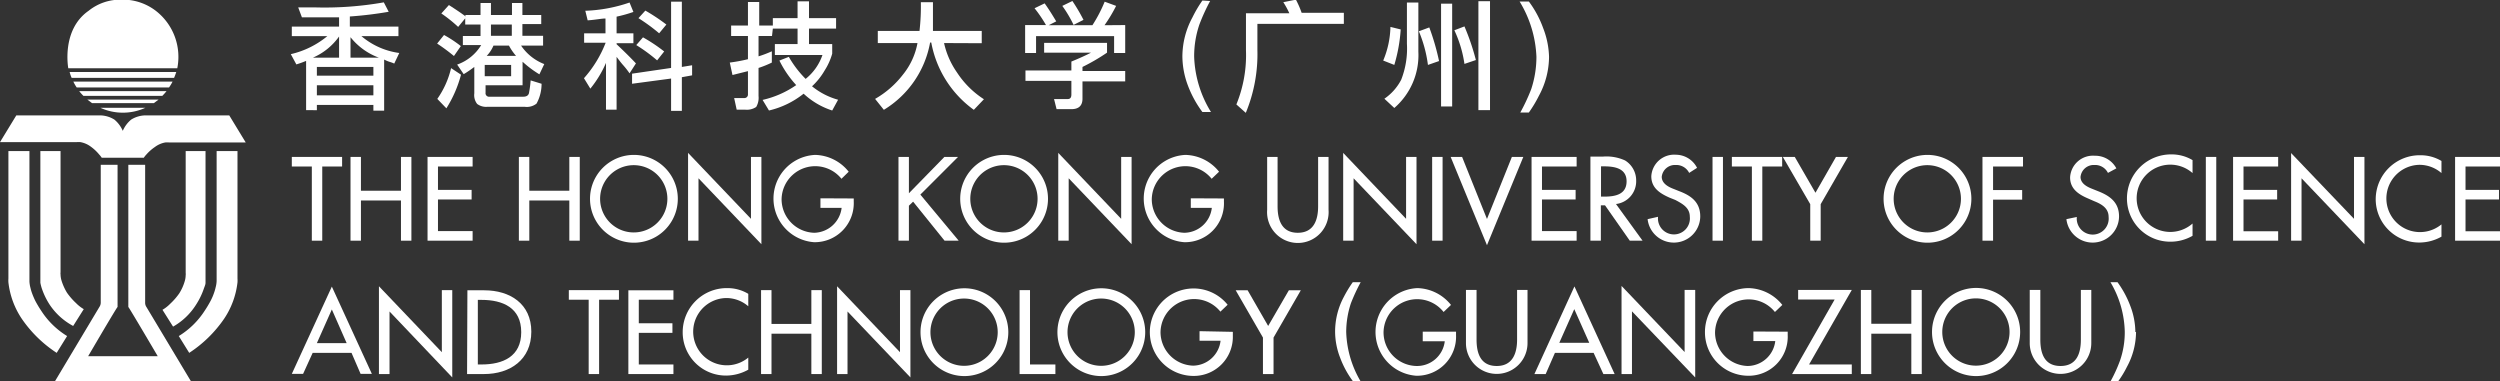 <svg id="图层_1" data-name="图层 1" xmlns="http://www.w3.org/2000/svg" viewBox="0 0 148.64 22.68"><rect x="0" y="0" width="148.64" height="22.68" fill="#333333" stroke="none"/><defs><style>.cls-1{fill:#fff;}.cls-2{fill:#fff;}</style></defs><path class="cls-1" d="M11.46,22.7,8.81,18.28A.46.46,0,0,1,8.73,18V9.82h-1v8.45c.08.09,1.75,2.93,1.75,2.93H5.34S7,18.36,7.09,18.27V9.82h-1V18a.46.46,0,0,1-.08.27L3.36,22.7Z" transform="translate(-0.1 -0.02)"/><path class="cls-1" d="M10.64,4.08A3.46,3.46,0,0,0,9.36.66,3.22,3.22,0,0,0,7.29,0,3,3,0,0,0,5.37.66C3.73,1.8,4.16,4.08,4.16,4.08Z" transform="translate(-0.1 -0.02)"/><path class="cls-1" d="M4.36,4.65h6.09a3.62,3.62,0,0,0,.13-.35H4.24a2.06,2.06,0,0,0,.12.35" transform="translate(-0.1 -0.02)"/><path class="cls-1" d="M10.36,4.87H4.46a2.43,2.43,0,0,0,.2.35h5.49a2.5,2.5,0,0,0,.21-.35" transform="translate(-0.1 -0.02)"/><path class="cls-1" d="M5.06,5.72H9.75A3.33,3.33,0,0,0,10,5.44H4.81a3.33,3.33,0,0,0,.25.28" transform="translate(-0.1 -0.02)"/><path class="cls-1" d="M5.57,6.15H9.25l.28-.21H5.29l.28.21" transform="translate(-0.1 -0.02)"/><path class="cls-1" d="M6.07,6.43a3.22,3.22,0,0,0,2.67,0Z" transform="translate(-0.1 -0.02)"/><path class="cls-2" d="M13.73,6.88h-5a1.66,1.66,0,0,0-.83.25,1.78,1.78,0,0,0-.5.67h0a1.78,1.78,0,0,0-.5-.67,1.66,1.66,0,0,0-.83-.25h-5L.1,8.47H4.66a1.19,1.19,0,0,1,.22,0,1.45,1.45,0,0,1,.62.27A2.65,2.65,0,0,1,6,9.21a1.3,1.3,0,0,1,.15.19h2.5a1.3,1.3,0,0,1,.15-.19,2.65,2.65,0,0,1,.51-.45,1.45,1.45,0,0,1,.62-.27,1.19,1.19,0,0,1,.22,0h4.56Z" transform="translate(-0.1 -0.02)"/><path class="cls-2" d="M.6,9v7.58a1.62,1.62,0,0,0,0,.23,4.85,4.85,0,0,0,.8,2.17A7.44,7.44,0,0,0,3.47,21l.62-1a4.81,4.81,0,0,1-1.53-1.49,6.79,6.79,0,0,1-.36-.6A4.8,4.8,0,0,1,2,17.44a2.54,2.54,0,0,1-.09-.31,1.76,1.76,0,0,1-.06-.38c0-.05,0-.23,0-.23V9Z" transform="translate(-0.1 -0.02)"/><path class="cls-2" d="M2.5,9v7.62s0,.09,0,.13,0,.06,0,.08a2.4,2.4,0,0,0,.1.38,4.24,4.24,0,0,0,.45.92A3.86,3.86,0,0,0,4.45,19.4l.63-1a2.13,2.13,0,0,1-.46-.36,3.81,3.81,0,0,1-.54-.62,3.22,3.22,0,0,1-.32-.71,1.31,1.31,0,0,1-.06-.38.31.31,0,0,1,0-.11V9Z" transform="translate(-0.1 -0.02)"/><path class="cls-2" d="M14.22,9v7.58a1.62,1.62,0,0,1,0,.23,4.85,4.85,0,0,1-.8,2.17A7.44,7.44,0,0,1,11.35,21l-.62-1a4.81,4.81,0,0,0,1.53-1.49,6.79,6.79,0,0,0,.36-.6,3.28,3.28,0,0,0,.21-.49,2.54,2.54,0,0,0,.09-.31,1.76,1.76,0,0,0,.06-.38c0-.05,0-.23,0-.23V9Z" transform="translate(-0.1 -0.02)"/><path class="cls-2" d="M12.32,9v7.62s0,.09,0,.13v.08c0,.12-.06.23-.11.38a4.24,4.24,0,0,1-.45.92,3.86,3.86,0,0,1-1.37,1.31l-.63-1a2.13,2.13,0,0,0,.46-.36,3.81,3.81,0,0,0,.54-.62,2.81,2.81,0,0,0,.32-.71,1.31,1.31,0,0,0,.06-.38.31.31,0,0,0,0-.11V9Z" transform="translate(-0.1 -0.02)"/><path class="cls-2" d="M18.69,21l-.57,1.25h-.67l2.38-5.19,2.38,5.19h-.67L21,21Zm1.14-2.58-.89,2h1.77Z" transform="translate(-0.1 -0.02)"/><polygon class="cls-2" points="22.53 17.02 26.27 20.94 26.27 17.25 26.89 17.25 26.89 22.44 23.16 18.52 23.16 22.24 22.53 22.24 22.53 17.02"/><path class="cls-2" d="M27.89,17.28h1c1.53,0,2.8.8,2.8,2.46s-1.25,2.52-2.82,2.52h-1Zm.62,4.41h.22c1.27,0,2.36-.47,2.36-1.92S30,17.85,28.73,17.85h-.22Z" transform="translate(-0.1 -0.02)"/><polygon class="cls-2" points="35.62 22.24 35 22.24 35 17.82 33.82 17.82 33.82 17.25 36.8 17.25 36.8 17.82 35.62 17.82 35.62 22.24"/><polygon class="cls-2" points="37.36 17.26 40.04 17.26 40.04 17.82 37.98 17.82 37.98 19.22 39.98 19.22 39.98 19.79 37.98 19.79 37.98 21.67 40.04 21.67 40.04 22.24 37.36 22.24 37.36 17.26"/><path class="cls-2" d="M44.59,18.23a2,2,0,0,0-1.31-.49,2,2,0,1,0,1.31,3.54V22a2.73,2.73,0,0,1-1.31.35,2.57,2.57,0,0,1-2.59-2.57,2.62,2.62,0,0,1,2.65-2.63,2.4,2.4,0,0,1,1.25.34Z" transform="translate(-0.1 -0.02)"/><polygon class="cls-2" points="48.24 19.26 48.24 17.25 48.86 17.25 48.86 22.24 48.24 22.24 48.24 19.84 45.87 19.84 45.87 22.24 45.25 22.24 45.25 17.25 45.87 17.25 45.87 19.26 48.24 19.26"/><polygon class="cls-2" points="49.77 17.02 53.51 20.94 53.51 17.25 54.13 17.25 54.13 22.44 50.39 18.52 50.39 22.24 49.77 22.24 49.77 17.02"/><path class="cls-2" d="M60.05,19.77a2.61,2.61,0,0,1-5.22,0,2.61,2.61,0,0,1,5.22,0m-.63,0a2,2,0,1,0-4,0,2,2,0,1,0,4,0" transform="translate(-0.1 -0.02)"/><polygon class="cls-2" points="61.24 21.67 62.75 21.67 62.75 22.24 60.62 22.24 60.62 17.25 61.24 17.25 61.24 21.67"/><path class="cls-2" d="M68.19,19.77a2.61,2.61,0,0,1-5.22,0,2.61,2.61,0,0,1,5.22,0m-.62,0a2,2,0,1,0-4,0,2,2,0,1,0,4,0" transform="translate(-0.1 -0.02)"/><path class="cls-2" d="M73.4,19.75V20A2.32,2.32,0,0,1,71,22.37a2.6,2.6,0,1,1,2.09-4.23l-.43.41a2,2,0,0,0-3.56,1.21,2,2,0,0,0,1.94,2,1.67,1.67,0,0,0,1.63-1.48H71.42v-.57Z" transform="translate(-0.1 -0.02)"/><polygon class="cls-2" points="73.47 17.26 74.18 17.26 75.4 19.38 76.63 17.26 77.34 17.26 75.72 20.07 75.72 22.24 75.09 22.24 75.09 20.07 73.47 17.26"/><path class="cls-2" d="M86.67,19.74v.2a2.32,2.32,0,0,1-2.37,2.42,2.61,2.61,0,0,1,.07-5.21,2.64,2.64,0,0,1,2,1l-.44.42a2,2,0,0,0-3.57,1.21,2,2,0,0,0,1.94,2A1.66,1.66,0,0,0,86,20.31H84.69v-.57Z" transform="translate(-0.1 -0.02)"/><path class="cls-2" d="M87.89,17.26v2.95c0,.82.24,1.57,1.2,1.57S90.3,21,90.3,20.21V17.26h.62v3.16a1.83,1.83,0,1,1-3.66,0V17.26Z" transform="translate(-0.1 -0.02)"/><path class="cls-2" d="M92.55,21,92,22.26h-.67l2.38-5.21,2.39,5.21h-.67L94.85,21Zm1.15-2.6-.89,2h1.78Z" transform="translate(-0.1 -0.02)"/><polygon class="cls-2" points="96.41 17 100.16 20.93 100.16 17.24 100.79 17.24 100.79 22.44 97.03 18.51 97.03 22.24 96.41 22.24 96.41 17"/><path class="cls-2" d="M106.39,19.74v.2A2.32,2.32,0,0,1,104,22.36a2.58,2.58,0,0,1-2.53-2.59,2.61,2.61,0,0,1,2.6-2.62,2.64,2.64,0,0,1,2,1l-.44.42a2,2,0,0,0-3.56,1.21,2,2,0,0,0,1.94,2,1.67,1.67,0,0,0,1.64-1.48h-1.3v-.57Z" transform="translate(-0.1 -0.02)"/><polygon class="cls-2" points="110.1 21.67 110.1 22.24 106.55 22.24 109.08 17.81 106.91 17.81 106.91 17.24 110.1 17.24 107.56 21.67 110.1 21.67"/><polygon class="cls-2" points="113.64 19.25 113.64 17.24 114.26 17.24 114.26 22.24 113.64 22.24 113.64 19.84 111.26 19.84 111.26 22.24 110.64 22.24 110.64 17.24 111.26 17.24 111.26 19.25 113.64 19.25"/><path class="cls-2" d="M120.21,19.76a2.62,2.62,0,0,1-5.24,0,2.62,2.62,0,0,1,5.24,0m-.63,0a2,2,0,1,0-4,0,2,2,0,1,0,4,0" transform="translate(-0.1 -0.02)"/><path class="cls-2" d="M121.41,17.26v2.95c0,.82.24,1.57,1.2,1.57s1.21-.75,1.21-1.57V17.26h.62v3.16a1.83,1.83,0,1,1-3.66,0V17.26Z" transform="translate(-0.1 -0.02)"/><path class="cls-2" d="M81,16.8a11.11,11.11,0,0,0-.58,1.25,5.47,5.47,0,0,0-.28,1.71A6.13,6.13,0,0,0,81,22.7h-.45a5.61,5.61,0,0,1-.77-1.41,4.31,4.31,0,0,1-.3-1.55A4.38,4.38,0,0,1,80,17.67a7.26,7.26,0,0,1,.53-.87Z" transform="translate(-0.1 -0.02)"/><path class="cls-2" d="M127.1,19.76a4.38,4.38,0,0,1-.54,2.07,5.7,5.7,0,0,1-.53.87h-.45a8.75,8.75,0,0,0,.57-1.25,5.11,5.11,0,0,0,.28-1.71,6,6,0,0,0-.85-2.94H126a5.92,5.92,0,0,1,.76,1.41,4.43,4.43,0,0,1,.3,1.55" transform="translate(-0.1 -0.02)"/><polygon class="cls-2" points="19.16 14.31 18.54 14.31 18.54 9.9 17.35 9.9 17.35 9.33 20.34 9.33 20.34 9.9 19.16 9.9 19.16 14.31"/><polygon class="cls-2" points="23.84 11.34 23.84 9.33 24.46 9.33 24.46 14.31 23.84 14.31 23.84 11.92 21.46 11.92 21.46 14.31 20.84 14.31 20.84 9.33 21.46 9.33 21.46 11.34 23.84 11.34"/><polygon class="cls-2" points="25.42 9.33 28.1 9.33 28.1 9.9 26.04 9.9 26.04 11.29 28.04 11.29 28.04 11.86 26.04 11.86 26.04 13.74 28.1 13.74 28.1 14.31 25.42 14.31 25.42 9.33"/><polygon class="cls-2" points="33.85 11.34 33.85 9.33 34.47 9.33 34.47 14.31 33.85 14.31 33.85 11.92 31.47 11.92 31.47 14.31 30.85 14.31 30.85 9.33 31.47 9.33 31.47 11.34 33.85 11.34"/><path class="cls-2" d="M40.4,11.84a2.61,2.61,0,0,1-5.22,0,2.61,2.61,0,0,1,5.22,0m-.62,0a2,2,0,1,0-4,0,2,2,0,1,0,4,0" transform="translate(-0.1 -0.02)"/><polygon class="cls-2" points="40.91 9.09 44.65 13.01 44.65 9.33 45.27 9.33 45.27 14.52 41.53 10.6 41.53 14.31 40.91 14.31 40.91 9.09"/><path class="cls-2" d="M50.86,11.82V12a2.32,2.32,0,0,1-2.36,2.42,2.6,2.6,0,0,1,.06-5.19,2.62,2.62,0,0,1,2,1l-.43.42a2,2,0,0,0-3.56,1.21,2,2,0,0,0,1.94,2,1.68,1.68,0,0,0,1.63-1.48H48.88v-.57Z" transform="translate(-0.1 -0.02)"/><polygon class="cls-2" points="56.15 9.33 56.96 9.33 54.72 11.57 57 14.31 56.16 14.31 54.29 11.99 54.04 12.23 54.04 14.31 53.42 14.31 53.42 9.33 54.04 9.33 54.04 11.49 56.15 9.33"/><path class="cls-2" d="M62.41,11.84a2.61,2.61,0,0,1-5.22,0,2.61,2.61,0,0,1,5.22,0m-.62,0a2,2,0,1,0-4,0,2,2,0,1,0,4,0" transform="translate(-0.1 -0.02)"/><polygon class="cls-2" points="62.92 9.09 66.66 13.01 66.66 9.33 67.28 9.33 67.28 14.52 63.54 10.6 63.54 14.31 62.92 14.31 62.92 9.09"/><path class="cls-2" d="M72.87,11.82V12a2.31,2.31,0,0,1-2.36,2.42,2.6,2.6,0,0,1,.07-5.19,2.63,2.63,0,0,1,2,1l-.44.42a2,2,0,0,0-3.56,1.21,2,2,0,0,0,1.94,2,1.67,1.67,0,0,0,1.63-1.48H70.9v-.57Z" transform="translate(-0.1 -0.02)"/><path class="cls-2" d="M76.06,9.35v2.94c0,.81.25,1.57,1.2,1.57s1.21-.76,1.21-1.57V9.35h.62V12.5a1.83,1.83,0,1,1-3.65,0V9.35Z" transform="translate(-0.1 -0.02)"/><polygon class="cls-2" points="79.86 9.09 83.6 13.01 83.6 9.33 84.22 9.33 84.22 14.52 80.48 10.6 80.48 14.31 79.86 14.31 79.86 9.09"/><rect class="cls-2" x="85.15" y="9.33" width="0.62" height="4.98"/><polygon class="cls-2" points="88.41 13.02 89.89 9.33 90.57 9.33 88.41 14.58 86.25 9.33 86.93 9.33 88.41 13.02"/><polygon class="cls-2" points="91.06 9.33 93.74 9.33 93.74 9.9 91.68 9.9 91.68 11.29 93.68 11.29 93.68 11.86 91.68 11.86 91.68 13.74 93.74 13.74 93.74 14.31 91.06 14.31 91.06 9.33"/><path class="cls-2" d="M97.76,14.33H97l-1.47-2.1h-.25v2.1h-.62v-5h.75a2.66,2.66,0,0,1,1.31.23,1.39,1.39,0,0,1,.66,1.19,1.36,1.36,0,0,1-1.2,1.4Zm-2.47-2.62h.2c.63,0,1.32-.12,1.32-.91s-.74-.89-1.36-.89h-.16Z" transform="translate(-0.1 -0.02)"/><path class="cls-2" d="M100.53,10.3a.85.85,0,0,0-.8-.47.79.79,0,0,0-.83.7c0,.39.38.6.7.72l.35.14c.71.27,1.24.66,1.24,1.5a1.57,1.57,0,0,1-3.13.16l.62-.14a.95.95,0,1,0,1.89,0c0-.54-.43-.77-.86-1l-.35-.14c-.56-.25-1.08-.57-1.08-1.27a1.36,1.36,0,0,1,1.47-1.28A1.42,1.42,0,0,1,101,10Z" transform="translate(-0.1 -0.02)"/><rect class="cls-2" x="101.82" y="9.33" width="0.62" height="4.98"/><polygon class="cls-2" points="104.78 14.31 104.16 14.31 104.16 9.9 102.97 9.9 102.97 9.33 105.96 9.33 105.96 9.9 104.78 9.9 104.78 14.31"/><polygon class="cls-2" points="106 9.33 106.71 9.33 107.94 11.46 109.16 9.33 109.87 9.33 108.25 12.14 108.25 14.31 107.63 14.31 107.63 12.14 106 9.33"/><path class="cls-2" d="M117.31,11.84a2.61,2.61,0,0,1-5.22,0,2.61,2.61,0,0,1,5.22,0m-.62,0a2,2,0,1,0-4,0,2,2,0,1,0,4,0" transform="translate(-0.1 -0.02)"/><polygon class="cls-2" points="118.5 9.9 118.5 11.3 120.23 11.3 120.23 11.87 118.5 11.87 118.5 14.31 117.87 14.31 117.87 9.33 120.28 9.33 120.28 9.9 118.5 9.9"/><path class="cls-2" d="M125.43,10.3a.85.85,0,0,0-.8-.47.79.79,0,0,0-.83.71c0,.39.39.59.7.71l.35.14c.71.28,1.24.67,1.24,1.5a1.57,1.57,0,0,1-3.13.16l.62-.13a.95.95,0,1,0,1.89,0c0-.53-.43-.77-.86-.94l-.34-.15c-.57-.24-1.09-.57-1.09-1.26a1.36,1.36,0,0,1,1.47-1.29,1.42,1.42,0,0,1,1.28.75Z" transform="translate(-0.1 -0.02)"/><path class="cls-2" d="M130.46,10.31a2,2,0,1,0,0,3v.73a2.62,2.62,0,0,1-1.31.35,2.57,2.57,0,0,1-2.59-2.57,2.62,2.62,0,0,1,2.65-2.62,2.42,2.42,0,0,1,1.25.34Z" transform="translate(-0.1 -0.02)"/><rect class="cls-2" x="131.15" y="9.33" width="0.62" height="4.98"/><polygon class="cls-2" points="132.77 9.33 135.45 9.33 135.45 9.9 133.39 9.9 133.39 11.29 135.39 11.29 135.39 11.86 133.39 11.86 133.39 13.75 135.45 13.75 135.45 14.31 132.77 14.31 132.77 9.33"/><polygon class="cls-2" points="136.22 9.1 139.96 13.01 139.96 9.33 140.58 9.33 140.58 14.52 136.84 10.6 136.84 14.31 136.22 14.31 136.22 9.1"/><path class="cls-2" d="M145.26,10.31a2,2,0,0,0-1.32-.49,2,2,0,1,0,1.32,3.54v.73a2.68,2.68,0,0,1-1.31.35,2.58,2.58,0,0,1-2.6-2.57A2.62,2.62,0,0,1,144,9.25a2.43,2.43,0,0,1,1.26.34Z" transform="translate(-0.1 -0.02)"/><polygon class="cls-2" points="145.97 9.33 148.64 9.33 148.64 9.9 146.59 9.9 146.59 11.29 148.58 11.29 148.58 11.86 146.59 11.86 146.59 13.75 148.64 13.75 148.64 14.31 145.97 14.31 145.97 9.33"/><path class="cls-2" d="M22.94,3.6v3H22.3V6.26H18.94v.31H18.3V3.64a6,6,0,0,1-.58.21l-.33-.61a5.27,5.27,0,0,0,2.17-1.07H17.45V1.6h2.81V1.05l-2.21,0L17.83.46h1A20.25,20.25,0,0,0,22.92.16l.29.56A22.58,22.58,0,0,1,20.9,1V1.6h2.89v.57h-2.2a4.37,4.37,0,0,0,2.25,1l-.3.63a2.09,2.09,0,0,0-.3-.11,2.08,2.08,0,0,1-.3-.13M18.7,3.45h1.56V2.19A3.71,3.71,0,0,1,18.7,3.45M22.3,4H18.94v.52H22.3ZM18.94,5.69H22.3v-.6H18.94Zm2-3.51V3.45h1.69A3.85,3.85,0,0,1,20.9,2.18" transform="translate(-0.1 -0.02)"/><path class="cls-2" d="M27.51,4.46a7.14,7.14,0,0,1-.87,2l-.54-.56a5.27,5.27,0,0,0,.82-1.83Zm-.42-1.11a11.58,11.58,0,0,0-1-.74l.41-.51a7.2,7.2,0,0,1,1,.66ZM27.76.91h.91V.2h.62V.91h1.25V.2h.62V.91h1.12v.54H31.16v.7h1.23v.58H31.08a2.94,2.94,0,0,0,1.38,1.1l-.29.61a6.23,6.23,0,0,1-1-.75v1.4h-2.2v.44a.21.21,0,0,0,.24.24h2c.19,0,.3-.07.34-.21a6.86,6.86,0,0,0,.1-.76L32.3,5A2.44,2.44,0,0,1,32,6.18a.93.93,0,0,1-.7.19H29.08a.89.89,0,0,1-.61-.17.85.85,0,0,1-.17-.63V4a6.88,6.88,0,0,1-.63.43l-.39-.57a2.73,2.73,0,0,0,1.43-1.16H27.62V2.16h1.05V1.48h-.91V1.11l-.42.51a8.32,8.32,0,0,0-1-.8l.45-.5c.39.25.72.47,1,.68Zm1.16,3.64h1.57V3.88H28.92Zm.52-1.82a2,2,0,0,1-.4.61h1.74a3.26,3.26,0,0,1-.42-.61Zm-.15-.58h1.24V1.48H29.29Z" transform="translate(-0.1 -0.02)"/><path class="cls-2" d="M36.1,1.12c-.24,0-.6.08-1.06.11L34.9.66A8.93,8.93,0,0,0,37.53.17l.23.56a8.18,8.18,0,0,1-1,.28V2h1v.59h-1v.06c.51.48.89.86,1.15,1.14l-.38.59a4.72,4.72,0,0,0-.41-.52c-.12-.14-.24-.3-.36-.46V6.54l-.63,0V3.76a6.57,6.57,0,0,1-.93,1.53l-.38-.62a6.94,6.94,0,0,0,1.29-2.11H34.83V2H36.1ZM37.68,5V4.4L40,4.06V.12h.64V4l.61-.1V4.5l-.61.11v2H40V4.69Zm1.49-1.39a9.78,9.78,0,0,0-1.24-.91l.4-.46a9.71,9.71,0,0,1,1.26.84ZM39.29,2a10.68,10.68,0,0,0-1.23-.9l.41-.45a11.37,11.37,0,0,1,1.25.83Z" transform="translate(-0.1 -0.02)"/><path class="cls-2" d="M46,2.16h-.8V3.37a6.86,6.86,0,0,0,.79-.3v.67a6,6,0,0,1-.79.32V5.73a1.07,1.07,0,0,1-.14.65,1,1,0,0,1-.66.16H43.9l-.15-.69.59,0a.21.21,0,0,0,.23-.23V4.25l-.92.23-.16-.74a9.94,9.94,0,0,0,1.08-.2V2.16h-1V1.54h1V.14h.67v1.4h.81V1.1h1.47v-1h.68v1h1.61v.62H48.2v.92h1.38v.57a3.71,3.71,0,0,1-.45,1,4,4,0,0,1-.75.94,4.24,4.24,0,0,0,1.55.8l-.35.64a4.52,4.52,0,0,1-1.7-1,5.2,5.2,0,0,1-2.06,1l-.38-.63a5.71,5.71,0,0,0,2-.88,6.17,6.17,0,0,1-1-1.46l.56-.22a6.17,6.17,0,0,0,1,1.31,3.11,3.11,0,0,0,1-1.42H46.17V2.64h1.35V1.72H46.05Z" transform="translate(-0.1 -0.02)"/><path class="cls-2" d="M56.23,2.58A4.89,4.89,0,0,0,57,4.33a5.39,5.39,0,0,0,1.6,1.59L58,6.55a6.34,6.34,0,0,1-2.53-4H55.4a5.9,5.9,0,0,1-2.75,4l-.52-.65a5.61,5.61,0,0,0,1.66-1.45,4.17,4.17,0,0,0,.86-1.87H52.29V1.86h2.48A12.81,12.81,0,0,0,54.85.15h.72c0,.78,0,1.35,0,1.71h2.9v.73Z" transform="translate(-0.1 -0.02)"/><path class="cls-2" d="M72.05.08a11.56,11.56,0,0,0-.64,1.4,5.84,5.84,0,0,0-.31,1.91,6.66,6.66,0,0,0,1,3.29h-.51a6.4,6.4,0,0,1-.86-1.57,5,5,0,0,1-.33-1.74A4.92,4.92,0,0,1,71,1.05a7.41,7.41,0,0,1,.59-1Z" transform="translate(-0.1 -0.02)"/><path class="cls-2" d="M83.38,1.77A9.44,9.44,0,0,1,83,3.88l-.66-.26a5.45,5.45,0,0,0,.43-2ZM83,6.44l-.59-.55a3.1,3.1,0,0,0,1-1.13,5.08,5.08,0,0,0,.34-2.14V.17h.68V3.09A4.15,4.15,0,0,1,83,6.44m2-2.56a7.74,7.74,0,0,0-.54-2l.62-.23a14,14,0,0,1,.58,2ZM85.78.24h.66V6.35h-.66Zm1.39,3.58a7.06,7.06,0,0,0-.6-2l.6-.23a13.84,13.84,0,0,1,.68,2ZM88,.09h.69V6.57H88Z" transform="translate(-0.1 -0.02)"/><path class="cls-2" d="M92.2,3.4a4.91,4.91,0,0,1-.6,2.31,7.48,7.48,0,0,1-.6,1h-.51a11.17,11.17,0,0,0,.65-1.39,6.13,6.13,0,0,0,.31-1.92,6.82,6.82,0,0,0-1-3.29H91a6.1,6.1,0,0,1,.85,1.58A5.06,5.06,0,0,1,92.2,3.4" transform="translate(-0.1 -0.02)"/><path class="cls-2" d="M67,1.51V3.17h-.66v-1H61.7v1h-.65V1.51h1.24a7.73,7.73,0,0,0-.68-1l.6-.29c.24.33.46.69.69,1.07l-.45.23h2.6a8.44,8.44,0,0,0,.73-1.4l.68.25a8.94,8.94,0,0,1-.69,1.15ZM62.18,2.57h3.74v.58A11.68,11.68,0,0,1,64.46,4v.24H67v.62H64.46V5.89c0,.41-.22.62-.66.62h-.88l-.15-.6.81,0c.15,0,.22-.09.22-.27V4.83H61.07V4.21H63.8V3.68c.49-.2.88-.38,1.17-.53H62.18ZM63.86.08a10.68,10.68,0,0,1,.66,1.12l-.59.3A7.17,7.17,0,0,0,63.26.37Z" transform="translate(-0.1 -0.02)"/><path class="cls-2" d="M77.15,0a5.7,5.7,0,0,1,.34.78H80v.66H74.86V3a9.12,9.12,0,0,1-.69,3.73l-.56-.5A7.76,7.76,0,0,0,74.18,3V.81h2.58A5.14,5.14,0,0,0,76.4.15Z" transform="translate(-0.1 -0.02)"/></svg>